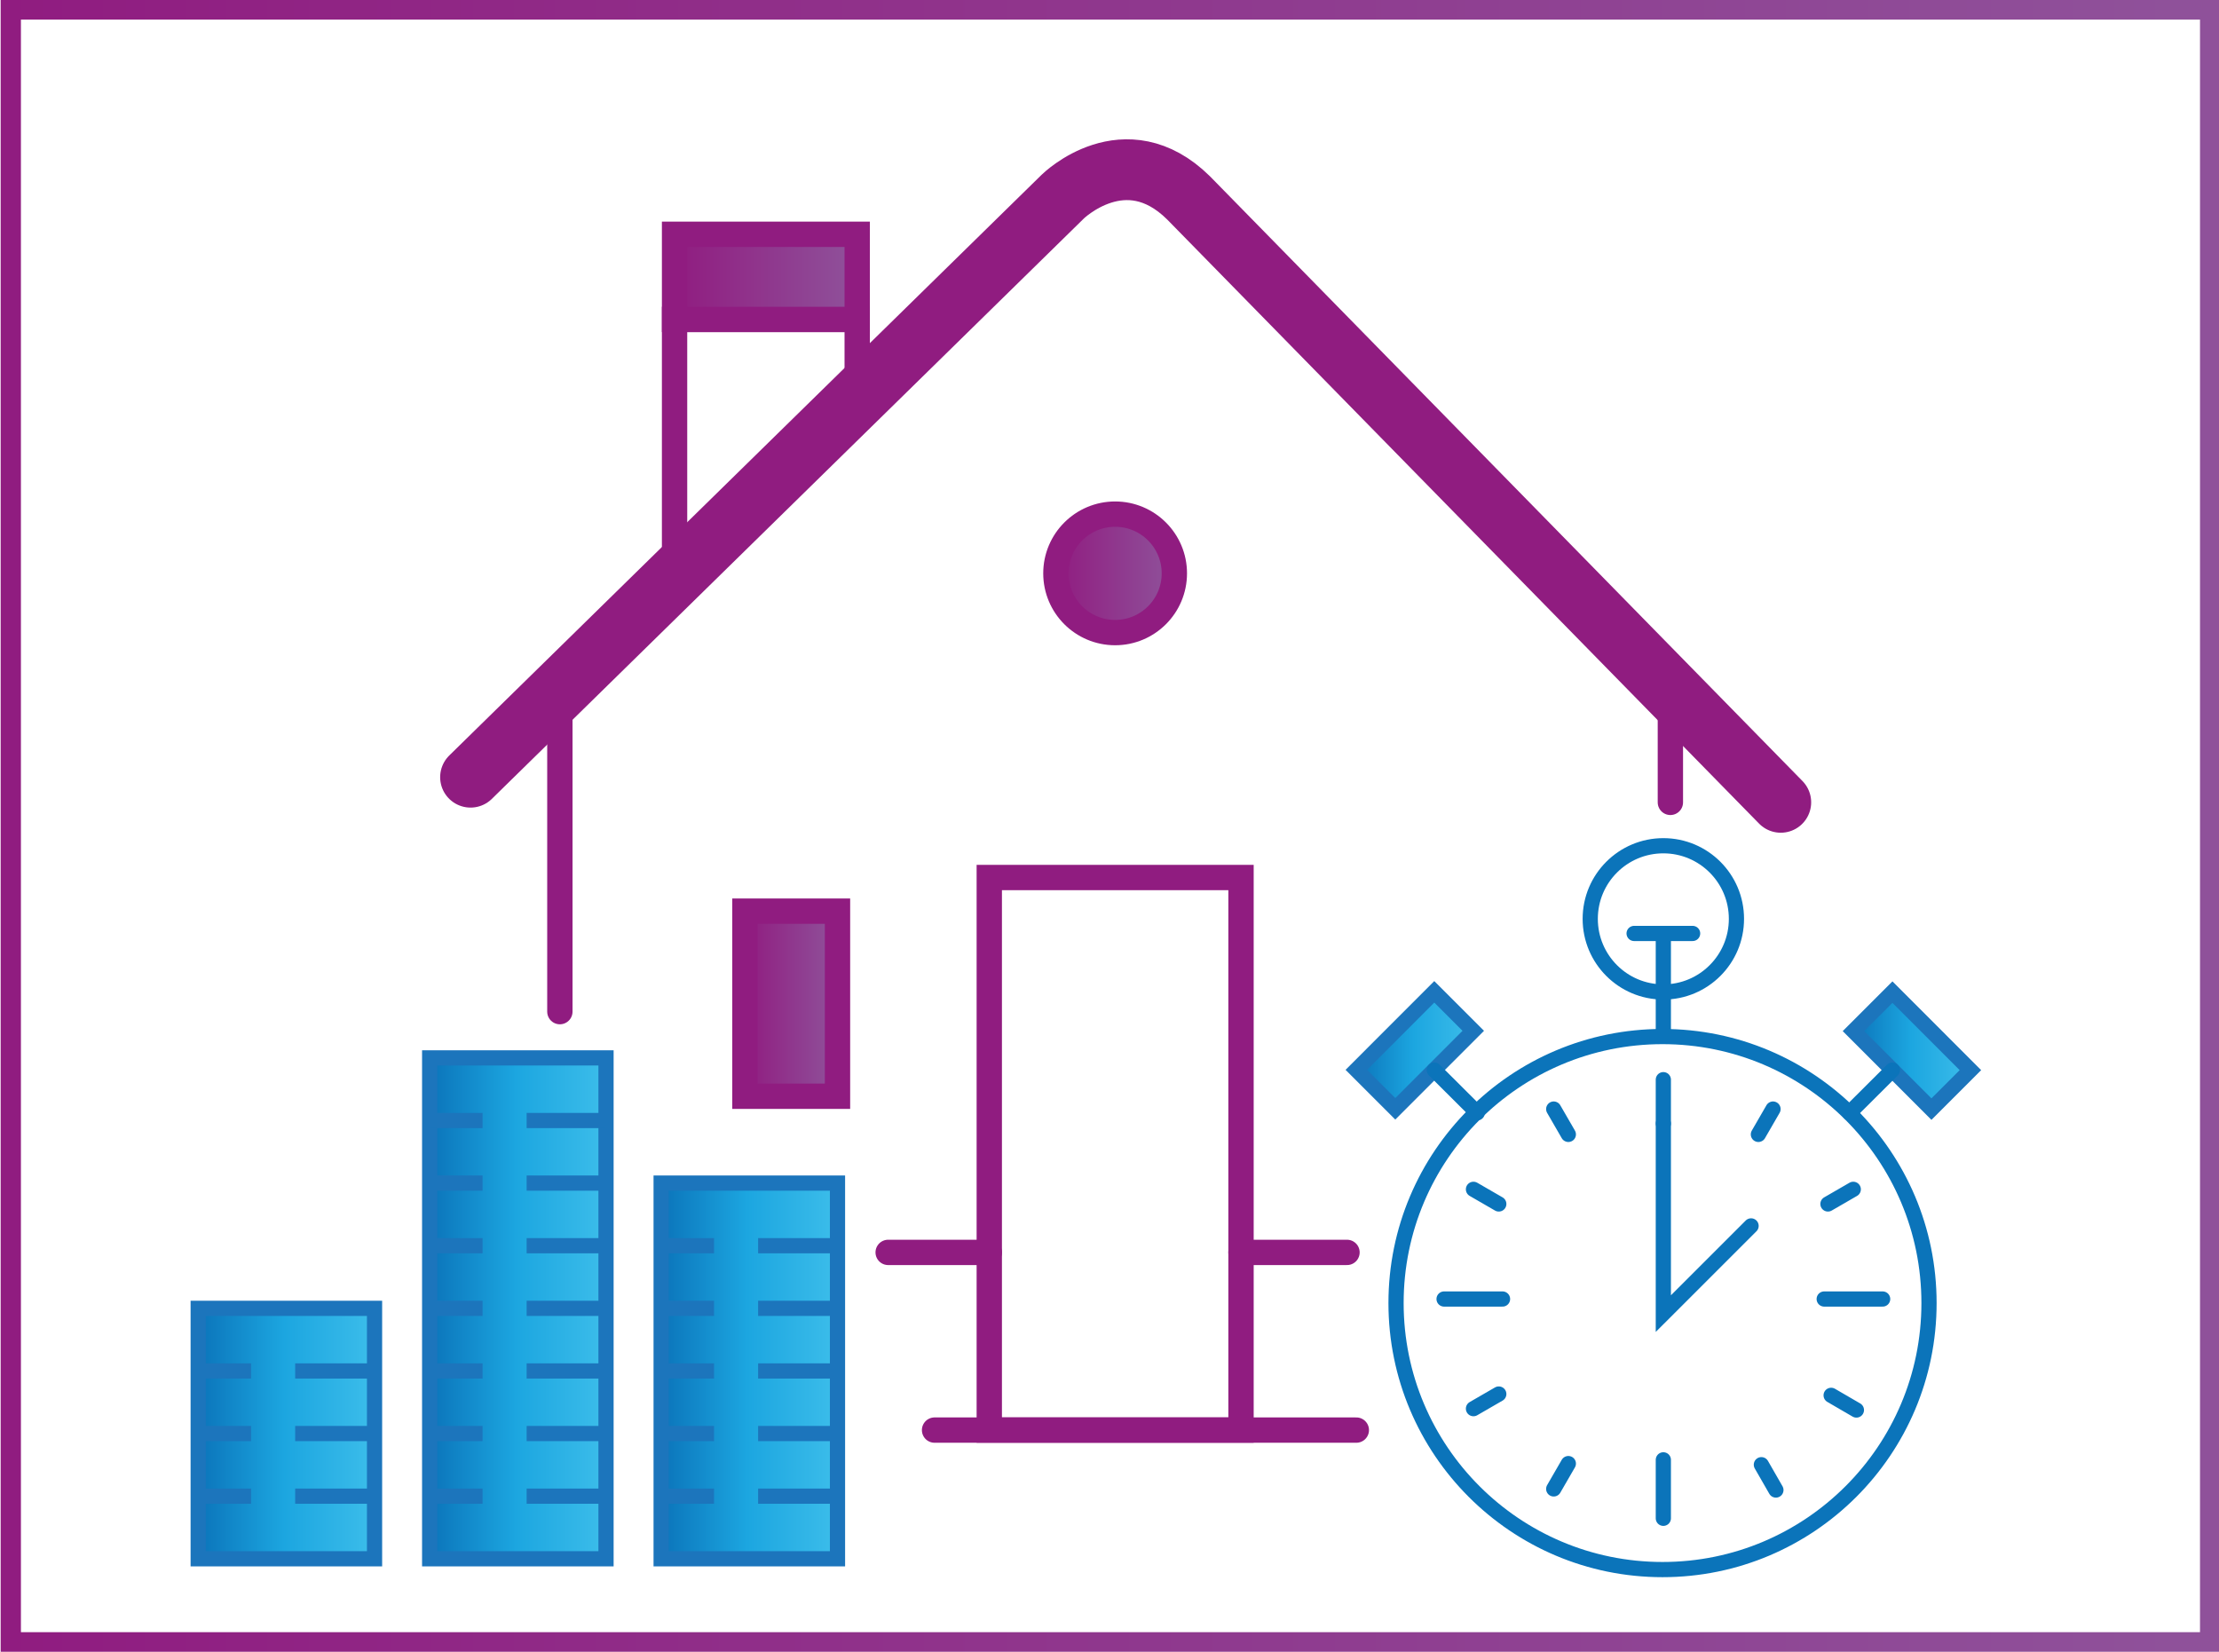 <?xml version="1.0" encoding="UTF-8"?><svg id="Layer_1" xmlns="http://www.w3.org/2000/svg" width="438" height="326" xmlns:xlink="http://www.w3.org/1999/xlink" viewBox="0 0 438 326"><defs><style>.cls-1{fill:url(#linear-gradient-9);}.cls-1,.cls-2,.cls-3,.cls-4,.cls-5,.cls-6,.cls-7,.cls-8,.cls-9,.cls-10,.cls-11,.cls-12,.cls-13,.cls-14,.cls-15,.cls-16,.cls-17,.cls-18,.cls-19,.cls-20,.cls-21,.cls-22,.cls-23,.cls-24,.cls-25,.cls-26,.cls-27,.cls-28,.cls-29,.cls-30,.cls-31,.cls-32,.cls-33,.cls-34,.cls-35,.cls-36,.cls-37,.cls-38,.cls-39,.cls-40,.cls-41,.cls-42{stroke-miterlimit:10;}.cls-1,.cls-2,.cls-3,.cls-4,.cls-5,.cls-7,.cls-9,.cls-10,.cls-11,.cls-12,.cls-13,.cls-14,.cls-15,.cls-17,.cls-18,.cls-19,.cls-21,.cls-22,.cls-23,.cls-24,.cls-25,.cls-26,.cls-27,.cls-28,.cls-29,.cls-30,.cls-31,.cls-33,.cls-34,.cls-35,.cls-36,.cls-37,.cls-39,.cls-40,.cls-41,.cls-42{stroke-width:3px;}.cls-1,.cls-2,.cls-3,.cls-4,.cls-5,.cls-7,.cls-9,.cls-10,.cls-11,.cls-12,.cls-13,.cls-14,.cls-15,.cls-17,.cls-18,.cls-19,.cls-21,.cls-22,.cls-23,.cls-24,.cls-25,.cls-26,.cls-27,.cls-28,.cls-29,.cls-30,.cls-31,.cls-33,.cls-34,.cls-35,.cls-36,.cls-37,.cls-40,.cls-41,.cls-42{stroke:#1c75bc;}.cls-2{fill:url(#linear-gradient-30);}.cls-3{fill:url(#linear-gradient-33);}.cls-4{fill:url(#linear-gradient-26);}.cls-5{fill:url(#linear-gradient-20);}.cls-6{fill:url(#linear-gradient-4);}.cls-6,.cls-8,.cls-16,.cls-20,.cls-38{stroke:#901c80;}.cls-6,.cls-8,.cls-20,.cls-38{stroke-width:5px;}.cls-7{fill:url(#linear-gradient-14);}.cls-8{fill:url(#linear-gradient-3);}.cls-9{fill:url(#linear-gradient-5);}.cls-10{fill:url(#linear-gradient-18);}.cls-11{fill:url(#linear-gradient-10);}.cls-12{fill:url(#linear-gradient-23);}.cls-13{fill:url(#linear-gradient-12);}.cls-14{fill:url(#linear-gradient-32);}.cls-15{fill:url(#linear-gradient-29);}.cls-16{stroke-width:12px;}.cls-16,.cls-32,.cls-38,.cls-39{fill:none;}.cls-16,.cls-38,.cls-39{stroke-linecap:round;}.cls-17{fill:url(#linear-gradient-39);}.cls-18{fill:url(#linear-gradient-15);}.cls-19{fill:url(#linear-gradient-11);}.cls-20{fill:url(#linear-gradient-2);}.cls-21{fill:url(#linear-gradient-27);}.cls-22{fill:url(#linear-gradient-34);}.cls-23{fill:url(#linear-gradient-28);}.cls-24{fill:url(#linear-gradient-19);}.cls-25{fill:url(#linear-gradient-24);}.cls-26{fill:url(#linear-gradient-7);}.cls-27{fill:url(#linear-gradient-35);}.cls-28{fill:url(#linear-gradient-13);}.cls-29{fill:url(#linear-gradient-31);}.cls-30{fill:url(#linear-gradient-6);}.cls-31{fill:url(#linear-gradient-37);}.cls-32{stroke:url(#linear-gradient);stroke-width:4px;}.cls-33{fill:url(#linear-gradient-22);}.cls-34{fill:url(#linear-gradient-8);}.cls-35{fill:url(#linear-gradient-36);}.cls-36{fill:url(#linear-gradient-38);}.cls-37{fill:url(#linear-gradient-25);}.cls-39{stroke:#0b74ba;}.cls-40{fill:url(#linear-gradient-17);}.cls-41{fill:url(#linear-gradient-16);}.cls-42{fill:url(#linear-gradient-21);}</style><linearGradient id="linear-gradient" x1=".13" y1="163" x2="438.25" y2="163" gradientUnits="userSpaceOnUse"><stop offset="0" stop-color="#901c80"/><stop offset=".98" stop-color="#8f519a"/></linearGradient><linearGradient id="linear-gradient-2" x1="208.42" y1="113.16" x2="231.8" y2="113.16" xlink:href="#linear-gradient"/><linearGradient id="linear-gradient-3" x1="133.15" y1="54.64" x2="169.2" y2="54.64" xlink:href="#linear-gradient"/><linearGradient id="linear-gradient-4" x1="147.04" y1="198.09" x2="165.31" y2="198.09" xlink:href="#linear-gradient"/><linearGradient id="linear-gradient-5" x1="365.84" y1="207.32" x2="388.92" y2="207.32" gradientTransform="translate(257.09 -206.12) rotate(44.99)" gradientUnits="userSpaceOnUse"><stop offset="0" stop-color="#0b74ba"/><stop offset=".49" stop-color="#1ca6e0"/><stop offset=".89" stop-color="#35b8e8"/><stop offset=".98" stop-color="#3bbdea"/></linearGradient><linearGradient id="linear-gradient-6" x1="267.72" x2="290.81" gradientTransform="translate(228.43 -136.75) rotate(45.01)" xlink:href="#linear-gradient-5"/><linearGradient id="linear-gradient-7" x1="39.12" y1="282.94" x2="73.93" y2="282.94" gradientTransform="matrix(1, 0, 0, 1, 0, 0)" xlink:href="#linear-gradient-5"/><linearGradient id="linear-gradient-8" x1="39.12" y1="295.29" x2="49.56" y2="295.29" gradientTransform="matrix(1, 0, 0, 1, 0, 0)" xlink:href="#linear-gradient-5"/><linearGradient id="linear-gradient-9" x1="39.12" y1="270.58" x2="49.56" y2="270.58" gradientTransform="matrix(1, 0, 0, 1, 0, 0)" xlink:href="#linear-gradient-5"/><linearGradient id="linear-gradient-10" x1="39.12" y1="282.93" x2="49.56" y2="282.93" gradientTransform="matrix(1, 0, 0, 1, 0, 0)" xlink:href="#linear-gradient-5"/><linearGradient id="linear-gradient-11" x1="58.26" y1="295.29" x2="73.93" y2="295.29" gradientTransform="matrix(1, 0, 0, 1, 0, 0)" xlink:href="#linear-gradient-5"/><linearGradient id="linear-gradient-12" x1="58.26" y1="270.58" x2="73.93" y2="270.58" gradientTransform="matrix(1, 0, 0, 1, 0, 0)" xlink:href="#linear-gradient-5"/><linearGradient id="linear-gradient-13" x1="58.26" y1="282.93" x2="73.93" y2="282.93" gradientTransform="matrix(1, 0, 0, 1, 0, 0)" xlink:href="#linear-gradient-5"/><linearGradient id="linear-gradient-14" x1="84.81" y1="258.22" x2="119.62" y2="258.22" gradientTransform="matrix(1, 0, 0, 1, 0, 0)" xlink:href="#linear-gradient-5"/><linearGradient id="linear-gradient-15" x1="84.81" y1="295.29" x2="95.25" y2="295.29" gradientTransform="matrix(1, 0, 0, 1, 0, 0)" xlink:href="#linear-gradient-5"/><linearGradient id="linear-gradient-16" x1="84.81" y1="270.58" x2="95.25" y2="270.58" gradientTransform="matrix(1, 0, 0, 1, 0, 0)" xlink:href="#linear-gradient-5"/><linearGradient id="linear-gradient-17" x1="84.81" y1="258.22" x2="95.25" y2="258.22" gradientTransform="matrix(1, 0, 0, 1, 0, 0)" xlink:href="#linear-gradient-5"/><linearGradient id="linear-gradient-18" x1="84.81" y1="282.93" x2="95.25" y2="282.93" gradientTransform="matrix(1, 0, 0, 1, 0, 0)" xlink:href="#linear-gradient-5"/><linearGradient id="linear-gradient-19" x1="103.95" y1="295.29" x2="119.62" y2="295.29" gradientTransform="matrix(1, 0, 0, 1, 0, 0)" xlink:href="#linear-gradient-5"/><linearGradient id="linear-gradient-20" x1="103.95" y1="270.58" x2="119.62" y2="270.58" gradientTransform="matrix(1, 0, 0, 1, 0, 0)" xlink:href="#linear-gradient-5"/><linearGradient id="linear-gradient-21" x1="103.95" y1="258.22" x2="119.62" y2="258.22" gradientTransform="matrix(1, 0, 0, 1, 0, 0)" xlink:href="#linear-gradient-5"/><linearGradient id="linear-gradient-22" x1="103.95" y1="282.93" x2="119.62" y2="282.93" gradientTransform="matrix(1, 0, 0, 1, 0, 0)" xlink:href="#linear-gradient-5"/><linearGradient id="linear-gradient-23" x1="84.81" y1="233.5" x2="95.25" y2="233.5" gradientTransform="matrix(1, 0, 0, 1, 0, 0)" xlink:href="#linear-gradient-5"/><linearGradient id="linear-gradient-24" x1="84.81" y1="221.15" x2="95.25" y2="221.15" gradientTransform="matrix(1, 0, 0, 1, 0, 0)" xlink:href="#linear-gradient-5"/><linearGradient id="linear-gradient-25" x1="84.81" y1="245.86" x2="95.25" y2="245.86" gradientTransform="matrix(1, 0, 0, 1, 0, 0)" xlink:href="#linear-gradient-5"/><linearGradient id="linear-gradient-26" x1="103.95" y1="233.5" x2="119.62" y2="233.5" gradientTransform="matrix(1, 0, 0, 1, 0, 0)" xlink:href="#linear-gradient-5"/><linearGradient id="linear-gradient-27" x1="103.95" y1="221.15" x2="119.62" y2="221.15" gradientTransform="matrix(1, 0, 0, 1, 0, 0)" xlink:href="#linear-gradient-5"/><linearGradient id="linear-gradient-28" x1="103.95" y1="245.86" x2="119.62" y2="245.86" gradientTransform="matrix(1, 0, 0, 1, 0, 0)" xlink:href="#linear-gradient-5"/><linearGradient id="linear-gradient-29" x1="130.5" y1="270.58" x2="165.31" y2="270.58" gradientTransform="matrix(1, 0, 0, 1, 0, 0)" xlink:href="#linear-gradient-5"/><linearGradient id="linear-gradient-30" x1="130.5" y1="295.29" x2="140.94" y2="295.29" gradientTransform="matrix(1, 0, 0, 1, 0, 0)" xlink:href="#linear-gradient-5"/><linearGradient id="linear-gradient-31" x1="130.5" y1="270.58" x2="140.94" y2="270.58" gradientTransform="matrix(1, 0, 0, 1, 0, 0)" xlink:href="#linear-gradient-5"/><linearGradient id="linear-gradient-32" x1="130.5" y1="258.22" x2="140.94" y2="258.22" gradientTransform="matrix(1, 0, 0, 1, 0, 0)" xlink:href="#linear-gradient-5"/><linearGradient id="linear-gradient-33" x1="130.5" y1="282.93" x2="140.94" y2="282.93" gradientTransform="matrix(1, 0, 0, 1, 0, 0)" xlink:href="#linear-gradient-5"/><linearGradient id="linear-gradient-34" x1="149.64" y1="295.29" x2="165.31" y2="295.29" gradientTransform="matrix(1, 0, 0, 1, 0, 0)" xlink:href="#linear-gradient-5"/><linearGradient id="linear-gradient-35" x1="149.64" y1="270.58" x2="165.31" y2="270.58" gradientTransform="matrix(1, 0, 0, 1, 0, 0)" xlink:href="#linear-gradient-5"/><linearGradient id="linear-gradient-36" x1="149.64" y1="258.22" x2="165.31" y2="258.22" gradientTransform="matrix(1, 0, 0, 1, 0, 0)" xlink:href="#linear-gradient-5"/><linearGradient id="linear-gradient-37" x1="149.64" y1="282.93" x2="165.31" y2="282.93" gradientTransform="matrix(1, 0, 0, 1, 0, 0)" xlink:href="#linear-gradient-5"/><linearGradient id="linear-gradient-38" x1="130.5" y1="245.86" x2="140.94" y2="245.86" gradientTransform="matrix(1, 0, 0, 1, 0, 0)" xlink:href="#linear-gradient-5"/><linearGradient id="linear-gradient-39" x1="149.64" y1="245.86" x2="165.31" y2="245.86" gradientTransform="matrix(1, 0, 0, 1, 0, 0)" xlink:href="#linear-gradient-5"/></defs><rect class="cls-32" x="2.13" y="1.87" width="434.12" height="322.26"/><g><polygon class="cls-38" points="169.2 78.58 133.15 113.91 133.15 63.04 169.2 63.04 169.2 78.58"/><path class="cls-38" d="M110.51,199.66v-63.55L209.79,38.79c6.92-6.78,18.02-6.67,24.8,.25l95.12,97.08v22.24"/><line class="cls-38" x1="267.72" y1="282.25" x2="184.47" y2="282.25"/><line class="cls-38" x1="175.31" y1="247.18" x2="195.27" y2="247.18"/><line class="cls-38" x1="244.95" y1="247.18" x2="265.88" y2="247.18"/><rect class="cls-38" x="195.27" y="173.19" width="49.69" height="109.06"/><path class="cls-20" d="M231.8,113.16c0,6.46-5.23,11.69-11.69,11.69s-11.69-5.23-11.69-11.69,5.24-11.69,11.69-11.69,11.69,5.23,11.69,11.69Z"/><rect class="cls-8" x="133.15" y="46.24" width="36.05" height="16.81"/><rect class="cls-6" x="147.04" y="179.83" width="18.27" height="36.53"/><path class="cls-16" d="M92.88,153.39L209.79,38.79s12.3-12.08,24.8,.25l116.91,119.31"/></g><g><circle class="cls-39" cx="328.32" cy="181.35" r="14.43"/><line class="cls-39" x1="328.32" y1="184.23" x2="328.32" y2="204.43"/><line class="cls-39" x1="328.32" y1="213.09" x2="328.32" y2="221.75"/><line class="cls-39" x1="328.32" y1="288.12" x2="328.32" y2="299.66"/><line class="cls-39" x1="306.68" y1="218.89" x2="309.57" y2="223.89"/><line class="cls-39" x1="290.84" y1="234.73" x2="295.84" y2="237.62"/><line class="cls-39" x1="285.04" y1="256.38" x2="296.58" y2="256.38"/><line class="cls-39" x1="360.07" y1="256.38" x2="371.61" y2="256.38"/><line class="cls-39" x1="290.84" y1="278.02" x2="295.84" y2="275.13"/><line class="cls-39" x1="360.81" y1="237.62" x2="365.81" y2="234.73"/><line class="cls-39" x1="306.68" y1="293.86" x2="309.57" y2="288.86"/><line class="cls-39" x1="347.08" y1="223.89" x2="349.97" y2="218.89"/><line class="cls-39" x1="334.1" y1="184.23" x2="322.55" y2="184.23"/><polyline class="cls-39" points="328.32 221.75 328.32 259.26 345.64 241.95"/><rect class="cls-9" x="371.94" y="196.44" width="10.88" height="21.77" transform="translate(-36.08 327.53) rotate(-44.99)"/><rect class="cls-30" x="268.38" y="201.88" width="21.77" height="10.88" transform="translate(-64.8 258.23) rotate(-45.01)"/><line class="cls-39" x1="373.54" y1="211.19" x2="365.06" y2="219.64"/><line class="cls-39" x1="283.11" y1="211.19" x2="291.59" y2="219.64"/><circle class="cls-39" cx="328.16" cy="257.18" r="52.6"/><line class="cls-39" x1="350.54" y1="294.08" x2="347.67" y2="289.08"/><line class="cls-39" x1="366.43" y1="278.29" x2="361.44" y2="275.39"/></g><g><rect class="cls-26" x="39.12" y="258.22" width="34.81" height="49.43"/><line class="cls-34" x1="39.12" y1="295.29" x2="49.56" y2="295.29"/><line class="cls-1" x1="39.12" y1="270.58" x2="49.56" y2="270.58"/><line class="cls-11" x1="39.12" y1="282.93" x2="49.56" y2="282.93"/><line class="cls-19" x1="58.26" y1="295.29" x2="73.93" y2="295.29"/><line class="cls-13" x1="58.26" y1="270.58" x2="73.93" y2="270.58"/><line class="cls-28" x1="58.26" y1="282.93" x2="73.93" y2="282.93"/><rect class="cls-7" x="84.81" y="208.79" width="34.81" height="98.86"/><line class="cls-18" x1="84.81" y1="295.29" x2="95.25" y2="295.29"/><line class="cls-41" x1="84.81" y1="270.58" x2="95.25" y2="270.58"/><line class="cls-40" x1="84.81" y1="258.22" x2="95.25" y2="258.22"/><line class="cls-10" x1="84.81" y1="282.93" x2="95.25" y2="282.93"/><line class="cls-24" x1="103.95" y1="295.29" x2="119.62" y2="295.29"/><line class="cls-5" x1="103.95" y1="270.58" x2="119.62" y2="270.58"/><line class="cls-42" x1="103.95" y1="258.22" x2="119.62" y2="258.22"/><line class="cls-33" x1="103.95" y1="282.93" x2="119.62" y2="282.93"/><line class="cls-12" x1="84.81" y1="233.5" x2="95.25" y2="233.5"/><line class="cls-25" x1="84.81" y1="221.15" x2="95.25" y2="221.15"/><line class="cls-37" x1="84.81" y1="245.86" x2="95.25" y2="245.86"/><line class="cls-4" x1="103.95" y1="233.5" x2="119.62" y2="233.5"/><line class="cls-21" x1="103.95" y1="221.15" x2="119.62" y2="221.15"/><line class="cls-23" x1="103.95" y1="245.86" x2="119.62" y2="245.86"/><rect class="cls-15" x="130.5" y="233.5" width="34.81" height="74.15"/><line class="cls-2" x1="130.5" y1="295.29" x2="140.94" y2="295.29"/><line class="cls-29" x1="130.5" y1="270.58" x2="140.94" y2="270.58"/><line class="cls-14" x1="130.5" y1="258.22" x2="140.94" y2="258.22"/><line class="cls-3" x1="130.5" y1="282.93" x2="140.94" y2="282.93"/><line class="cls-22" x1="149.64" y1="295.29" x2="165.31" y2="295.29"/><line class="cls-27" x1="149.64" y1="270.58" x2="165.31" y2="270.58"/><line class="cls-35" x1="149.64" y1="258.22" x2="165.31" y2="258.22"/><line class="cls-31" x1="149.64" y1="282.93" x2="165.31" y2="282.93"/><line class="cls-36" x1="130.5" y1="245.86" x2="140.94" y2="245.86"/><line class="cls-17" x1="149.64" y1="245.86" x2="165.31" y2="245.86"/></g></svg>
